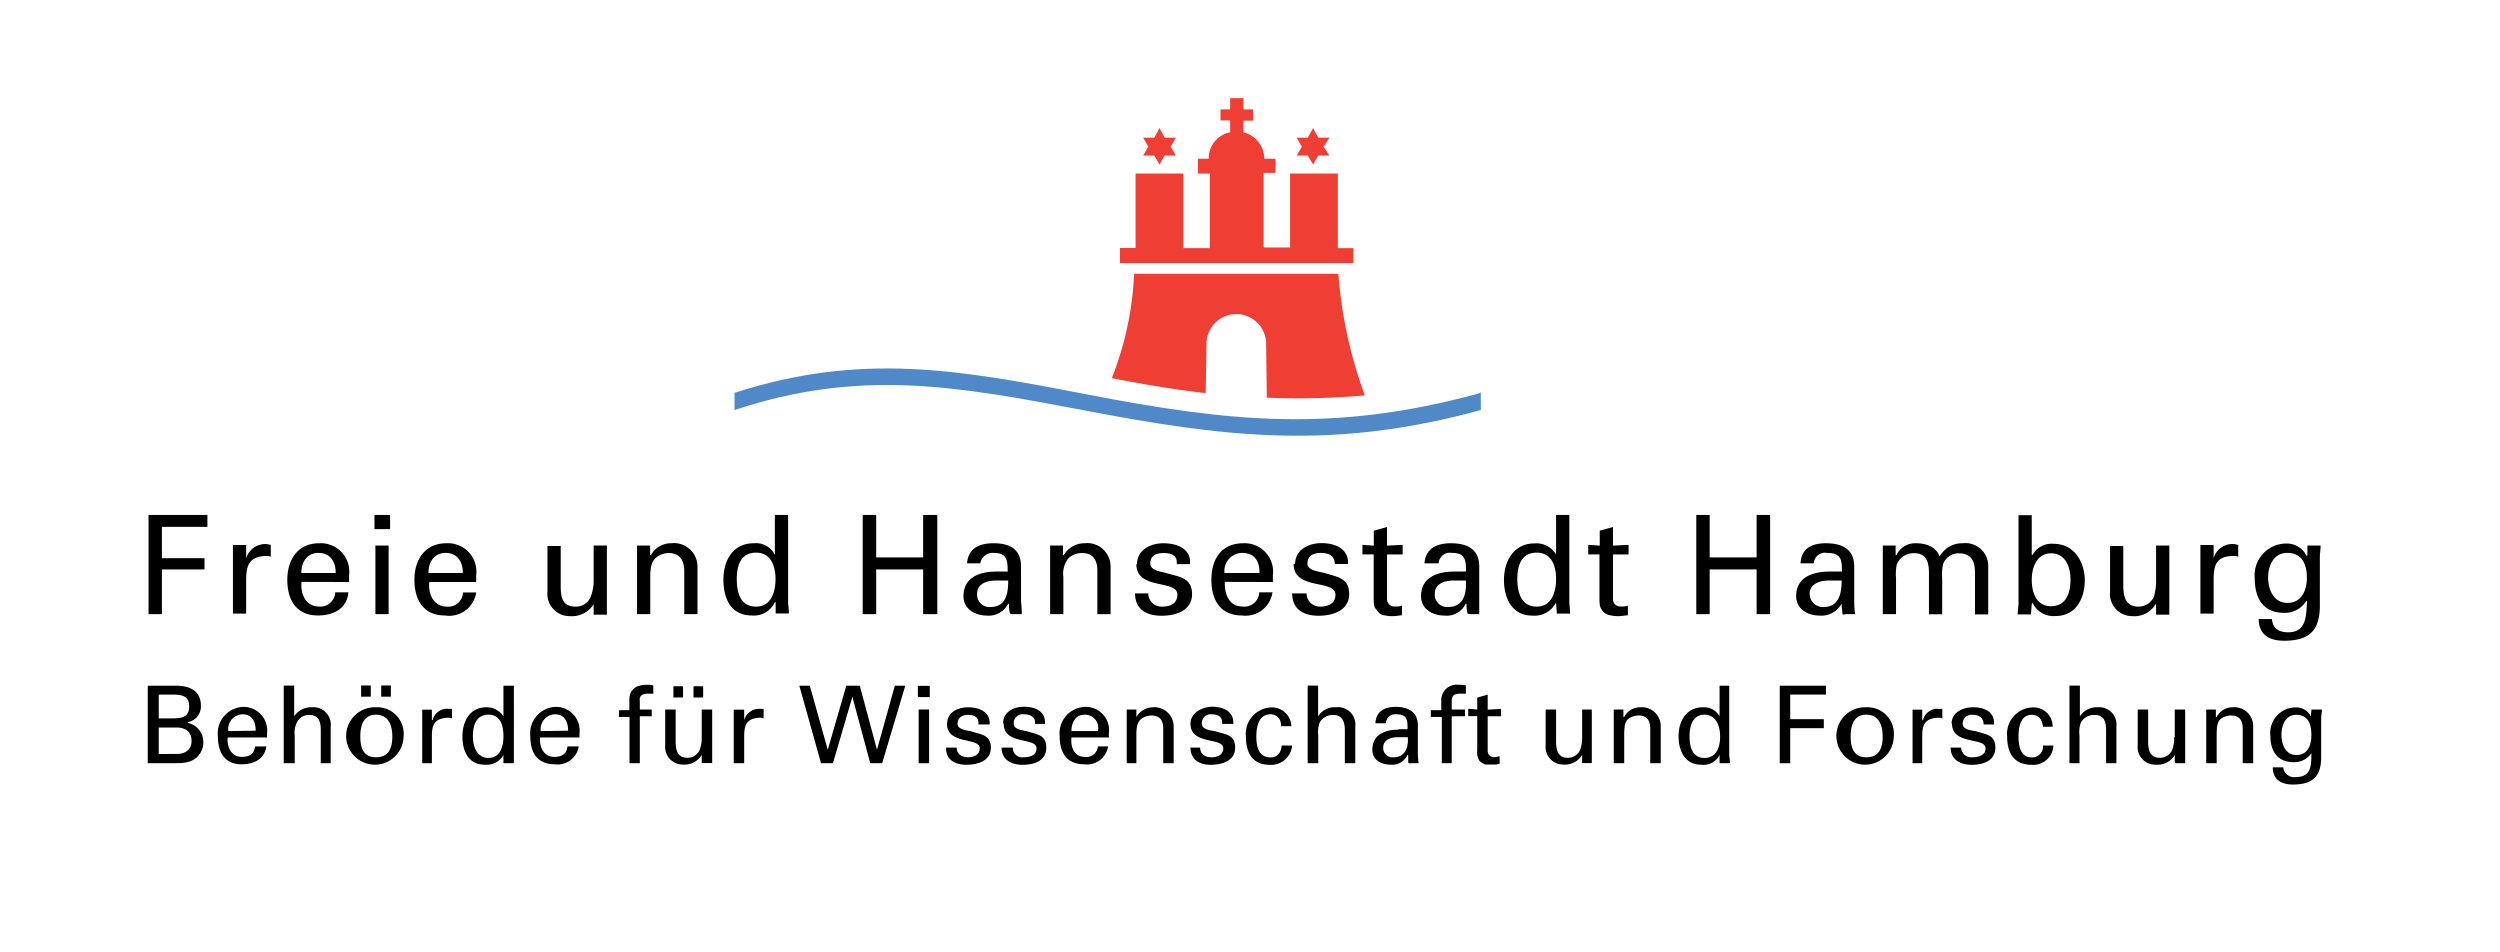 <svg id="Layer_1" data-name="Layer 1" xmlns="http://www.w3.org/2000/svg" viewBox="0 0 189 72"><defs><style>.cls-1{fill:#ef3e33;}.cls-2{fill:#4f89c8;}</style></defs><title>HH</title><polygon points="12.24 46.43 12.24 43.05 15.46 43.05 15.46 42.2 12.24 42.2 12.24 39.83 15.68 39.83 15.68 38.93 11.23 38.93 11.23 46.43 12.24 46.43"/><path d="M18.61,43.83c0-1.07.23-1.75,1.46-1.8a1,1,0,0,1,.4.06v-.9c-.11,0-.23-.06-.34-.06a1.52,1.52,0,0,0-1.52,1.07h0v-1h-1v5.19h1V43.83Z"/><path d="M26.39,44v-.51a2.15,2.15,0,0,0-2.25-2.42c-1.63,0-2.42,1.24-2.42,2.76s.68,2.7,2.31,2.7c1.24,0,2.2-.56,2.31-1.75h-1a1.11,1.11,0,0,1-1.24,1.07c-1,0-1.41-1-1.3-1.86Zm-3.61-.68c0-.85.45-1.52,1.3-1.52s1.3.62,1.3,1.52Z"/><path d="M29.38,46.43V41.24h-1v5.19ZM28.31,40h1.18V38.93H28.31V40Z"/><path d="M36,44v-.51a2.15,2.15,0,0,0-2.25-2.42c-1.63,0-2.42,1.24-2.42,2.76s.68,2.7,2.31,2.7A2.06,2.06,0,0,0,36,44.79H35a1.11,1.11,0,0,1-1.24,1.07c-1,0-1.41-1-1.3-1.86Zm-3.61-.68c0-.85.45-1.52,1.3-1.52s1.3.62,1.3,1.52Z"/><path d="M44.88,43.89a3.31,3.31,0,0,1-.23,1.24,1.2,1.2,0,0,1-1.13.73c-1,0-1.13-.68-1.13-1.58v-3h-1v3.44a1.68,1.68,0,0,0,1.69,1.86,1.94,1.94,0,0,0,1.8-.9h0v.79h1V41.24h-1v2.65Z"/><path d="M49.16,41.24h-1v5.19h1V43.61c0-1,.23-1.24.39-1.41a1.49,1.49,0,0,1,1-.39c.79,0,1.18.51,1.18,1.35v3.27h1V42.82a1.78,1.78,0,0,0-2-1.75,1.73,1.73,0,0,0-1.52.9h-.06v-.73Z"/><path d="M55.7,43.78c0-1,.28-2,1.46-2s1.47,1.13,1.47,2-.28,2.08-1.47,2.08-1.46-1.07-1.46-2.08Zm2.93-1.86h-.06A1.6,1.6,0,0,0,57,41.07c-1.64,0-2.31,1.35-2.31,2.76s.56,2.7,2.14,2.7a1.75,1.75,0,0,0,1.75-1h.06v.85h1c0-.34-.06-.62-.06-1V38.93h-1v3Z"/><polygon points="66.24 46.43 66.24 43.05 69.79 43.05 69.79 46.43 70.86 46.43 70.86 38.93 69.79 38.93 69.79 42.14 66.24 42.14 66.24 38.93 65.22 38.93 65.22 46.43 66.24 46.43"/><path d="M76.22,43.89c0,1-.17,2-1.35,2a.93.93,0,0,1-1-1c0-.79.79-1,1.41-1Zm-.9-.68c-1.18,0-2.48.39-2.48,1.86,0,1,.9,1.47,1.8,1.47a1.64,1.64,0,0,0,1.58-.9h.06a2.71,2.71,0,0,0,.06.68c0,.11.17.11.23.11h.68c0-.45-.06-.9-.06-1.13V42.82c0-1.41-1-1.75-2.08-1.75s-1.92.39-2,1.52h1a.94.94,0,0,1,1-.79c1,0,1.07.51,1.07,1.41h-.9Z"/><path d="M80.39,41.24h-1v5.19h1V43.61a1.86,1.86,0,0,1,.39-1.41,1.49,1.49,0,0,1,1-.39c.85,0,1.18.51,1.18,1.35v3.27h1V42.82A1.76,1.76,0,0,0,82,41.07a1.81,1.81,0,0,0-1.58.9h-.06v-.73Z"/><path d="M85.91,42.65c0,2,3.1,1.13,3.1,2.31,0,.68-.56.9-1.13.9a1,1,0,0,1-1.07-1h-1c0,1.24.9,1.69,2,1.69s2.31-.39,2.31-1.64-1-1.3-1.92-1.58c-.34-.11-1.24-.17-1.24-.73s.39-.79,1-.79,1.07.17,1,.84h1c.11-1.18-1-1.58-2-1.58s-2,.51-2,1.58Z"/><path d="M96.23,44v-.51A2.15,2.15,0,0,0,94,41.07c-1.69,0-2.42,1.24-2.42,2.76s.68,2.7,2.31,2.7a2.06,2.06,0,0,0,2.31-1.75h-1a1.13,1.13,0,0,1-1.3,1.07c-1,0-1.35-1-1.3-1.86Zm-3.66-.68a1.37,1.37,0,0,1,1.3-1.52c1,0,1.35.62,1.35,1.52Z"/><path d="M97.8,42.65c0,2,3.16,1.13,3.16,2.31,0,.68-.56.9-1.18.9a1,1,0,0,1-1-1H97.69c0,1.24.9,1.69,2,1.69S102,46.14,102,44.9s-1-1.3-1.86-1.58c-.39-.11-1.3-.17-1.3-.73s.45-.79,1-.79,1.07.17,1.07.84h1c.06-1.18-1-1.58-2-1.58s-2,.51-2,1.58Z"/><path d="M103,41.18v.73h.85v3.27c0,.73.06.73.28,1a.69.69,0,0,0,.56.34,2.29,2.29,0,0,0,.62.06c.28,0,.45-.06.68-.06v-.73a1.38,1.38,0,0,1-.51.06.55.55,0,0,1-.62-.56V41.92h1.18v-.73l-1.18.06V39.84l-1,.28v1.13l-.85-.06Z"/><path d="M110.82,43.89c.06,1-.17,2-1.35,2a.93.93,0,0,1-1-1c0-.79.79-1,1.41-1Zm-.85-.68c-1.24,0-2.54.39-2.54,1.86,0,1,.9,1.47,1.8,1.47a1.59,1.59,0,0,0,1.58-.9h.06a2.76,2.76,0,0,0,.06.68c0,.11.17.11.28.11h.62V42.82c0-1.41-1.07-1.75-2.14-1.75s-1.92.39-2,1.52h1.07a.85.85,0,0,1,1-.79c1,0,1.07.51,1.07,1.41H110Z"/><path d="M114.71,43.78c0-1,.28-2,1.47-2s1.46,1.13,1.46,2-.28,2.08-1.46,2.08-1.47-1.07-1.47-2.08Zm2.93-1.86h0a1.73,1.73,0,0,0-1.63-.84c-1.58,0-2.31,1.35-2.31,2.76s.62,2.7,2.14,2.7a1.83,1.83,0,0,0,1.8-1h0v.06l.06.79h1c0-.34-.06-.62-.06-1V38.93h-1v3Z"/><path d="M120.07,41.18v.73h.85v3.27c0,.73.06.73.23,1a.87.87,0,0,0,.62.34,2.29,2.29,0,0,0,.62.06c.23,0,.45-.06.68-.06v-.73a1.38,1.38,0,0,1-.51.06.55.55,0,0,1-.62-.56V41.92h1.18v-.73l-1.18.06V39.84l-1,.28v1.13l-.85-.06Z"/><polygon points="129.25 46.43 129.25 43.05 132.8 43.05 132.8 46.43 133.82 46.43 133.82 38.93 132.8 38.93 132.8 42.14 129.25 42.14 129.25 38.93 128.24 38.93 128.24 46.43 129.25 46.43"/><path d="M139.23,43.89c0,1-.23,2-1.35,2a1,1,0,0,1-1.07-1c0-.79.85-1,1.41-1Zm-.9-.68c-1.24,0-2.54.39-2.54,1.86,0,1,.9,1.47,1.8,1.47a1.72,1.72,0,0,0,1.63-.9h0c0,.23.06.45.06.68s.17.11.28.11h.68a9.28,9.28,0,0,1-.06-1.13V42.82c0-1.41-1.07-1.75-2.14-1.75s-1.86.39-1.92,1.52h1a.85.85,0,0,1,1-.79c1.07,0,1.13.51,1.13,1.41h-.9Z"/><path d="M143.34,41.24h-1v5.19h1v-2.7a3.66,3.66,0,0,1,.06-1.07,1.37,1.37,0,0,1,1.3-.84c.9,0,1.13.62,1.13,1.52v3.1h1v-2.7a3.82,3.82,0,0,1,.06-1.07,1.24,1.24,0,0,1,1.18-.84c1.13,0,1.24.84,1.24,1.52v3.1h1V42.76a1.72,1.72,0,0,0-1.92-1.69,1.94,1.94,0,0,0-1.75,1c-.23-.62-.85-1-1.8-1a1.55,1.55,0,0,0-1.47.9h-.06v-.73Z"/><path d="M156.53,43.83c0,1-.34,2-1.47,2s-1.46-1.07-1.46-2,.39-2,1.46-2,1.47,1,1.47,2Zm-2.87,1.8-.06-.06h.06a1.75,1.75,0,0,0,1.75,1c1.58,0,2.2-1.41,2.2-2.7s-.73-2.76-2.37-2.76a1.65,1.65,0,0,0-1.58.84h-.06v-3h-1v6.65c0,.23-.06.51-.06.85h1l.06-.79Z"/><path d="M163,43.89a4.34,4.34,0,0,1-.17,1.24,1.28,1.28,0,0,1-1.18.73c-.9,0-1.13-.68-1.13-1.58v-3h-1v3.44a1.68,1.68,0,0,0,1.69,1.86,1.85,1.85,0,0,0,1.75-.9H163v.79h1V41.24h-1v2.65Z"/><path d="M167.35,43.83c0-1.07.17-1.75,1.41-1.8a1.09,1.09,0,0,1,.45.06v-.9c-.11,0-.23-.06-.34-.06a1.48,1.48,0,0,0-1.52,1.07h0v-1h-1v5.19h1V43.83Z"/><path d="M171.47,43.66c0-.79.34-1.86,1.46-1.86s1.47.9,1.47,1.86-.39,1.92-1.47,1.92-1.46-1.07-1.46-1.92ZM174.4,42c0,.11-.17-.23-.17-.23a1.68,1.68,0,0,0-1.35-.68,2.4,2.4,0,0,0-2.42,2.65c0,1.46.62,2.59,2.2,2.59a1.87,1.87,0,0,0,1.69-.9h.06c-.06,1.18-.06,2.37-1.41,2.37-.73,0-1.18-.28-1.24-1h-1c0,1.18.79,1.64,1.92,1.64,1.92,0,2.7-.79,2.7-2.65V42.14c0-.28.06-.62.06-.9h-1V42Z"/><path d="M12,52.51h1c.79,0,1.3.11,1.3.9s-.51.9-1.3.9H12v-1.8Zm1.3,5.18a3.12,3.12,0,0,0,1-.11,1.51,1.51,0,0,0,1.07-1.41,1.47,1.47,0,0,0-1.18-1.52V54.6a1.22,1.22,0,0,0,1-1.24c0-1.13-.85-1.52-1.86-1.52H11.17V57.7h2.14ZM12,55h1.35c.62,0,1.13.28,1.13,1s-.51,1-1.13,1H12V55Z"/><path d="M20.19,55.78v-.34a1.79,1.79,0,0,0-1.8-2,2,2,0,0,0-1.92,2.2c0,1.24.51,2.14,1.8,2.14,1,0,1.75-.45,1.86-1.35h-.85c-.06.56-.4.79-1,.79-.79,0-1.13-.73-1.07-1.47h2.93Zm-2.93-.51A1.12,1.12,0,0,1,18.33,54c.73,0,1,.56,1,1.24Z"/><path d="M22.28,57.7V55.61a1.7,1.7,0,0,1,.17-1,1,1,0,0,1,.9-.56c.73,0,.9.45.9,1.18V57.7H25V54.93a1.31,1.31,0,0,0-1.41-1.46,1.54,1.54,0,0,0-1.35.68h0V51.83h-.79V57.7h.79Z"/><path d="M28.42,53.47a2.17,2.17,0,1,0,2.09,2.2,2,2,0,0,0-2.09-2.2Zm-1.18,2.2c0-.9.28-1.64,1.18-1.64s1.24.73,1.24,1.64-.28,1.58-1.24,1.58-1.18-.73-1.18-1.58Zm2.31-3v-.85h-.73v.85Zm-1.52,0v-.85h-.73v.85Z"/><path d="M32.65,55.67c0-.85.17-1.35,1.18-1.41a.7.7,0,0,1,.34.06v-.73h-.28a1.11,1.11,0,0,0-1.18.85h-.06v-.79h-.73V57.7h.73v-2Z"/><path d="M35.75,55.67c0-.79.23-1.64,1.18-1.64s1.13.9,1.13,1.64-.23,1.63-1.13,1.63-1.18-.9-1.18-1.63Zm2.31-1.52h0a1.51,1.51,0,0,0-1.3-.68c-1.24,0-1.8,1.07-1.8,2.2s.45,2.14,1.69,2.14a1.45,1.45,0,0,0,1.41-.73h0v.62h.79V51.84h-.79v2.31Z"/><path d="M43.81,55.78v-.34a1.79,1.79,0,0,0-1.8-2,2,2,0,0,0-1.92,2.2c0,1.24.51,2.14,1.86,2.14a1.61,1.61,0,0,0,1.8-1.35h-.85c-.06.56-.4.79-1,.79-.79,0-1.13-.73-1.07-1.47h2.93Zm-2.93-.51A1.12,1.12,0,0,1,41.95,54c.73,0,1,.56,1,1.24Z"/><path d="M48.37,57.7V54.15h.9v-.51h-.9V53c-.06-.45.23-.56.68-.56h.34v-.62a1.6,1.6,0,0,0-.51-.05c-.62,0-1.3.23-1.3,1.13v.79H46.8v.51h.79V57.7h.79Z"/><path d="M53.05,55.73a2.56,2.56,0,0,1-.17,1,1,1,0,0,1-.9.56c-.73,0-.9-.51-.9-1.24V53.64h-.79v2.7a1.33,1.33,0,0,0,1.35,1.46,1.5,1.5,0,0,0,1.41-.73h0v.62h.79V53.64h-.79v2.09Zm.11-3v-.85h-.73v.85Zm-1.52,0v-.85h-.73v.85Z"/><path d="M56.26,55.67c0-.85.17-1.35,1.13-1.41a.71.71,0,0,1,.34.06v-.73H57.5a1.18,1.18,0,0,0-1.24.85h0v-.79h-.79V57.7h.79v-2Z"/><polygon points="62.07 57.7 62.97 57.7 64.44 52.68 64.44 52.68 65.79 57.7 66.69 57.7 68.44 51.84 67.65 51.84 66.3 56.68 66.3 56.68 65 51.84 63.98 51.84 62.58 56.68 62.58 56.68 61.22 51.84 60.43 51.84 62.07 57.7"/><path d="M70.24,57.7V53.64h-.79V57.7Zm-.85-5h.9v-.85h-.9v.85Z"/><path d="M71.59,54.71c0,1.64,2.48,1,2.48,1.86,0,.51-.45.68-.9.68s-.85-.23-.85-.73h-.79c-.06.9.68,1.3,1.52,1.3s1.86-.28,1.86-1.3-.85-1-1.52-1.24c-.28-.06-1-.11-1-.56s.34-.68.79-.68.85.17.79.73h.85c.06-1-.85-1.3-1.64-1.3s-1.58.39-1.58,1.24Z"/><path d="M75.88,54.71c0,1.64,2.48,1,2.48,1.86,0,.51-.45.68-1,.68a.7.7,0,0,1-.79-.73h-.85c0,.9.73,1.3,1.58,1.3s1.8-.28,1.8-1.3-.79-1-1.46-1.24c-.28-.06-1-.11-1-.56A.67.67,0,0,1,77.4,54c.45,0,.9.17.85.73H79c.06-1-.79-1.3-1.58-1.3s-1.58.39-1.58,1.24Z"/><path d="M83.83,55.78v-.34a1.76,1.76,0,0,0-1.8-2,2,2,0,0,0-1.92,2.2c0,1.24.51,2.14,1.86,2.14a1.61,1.61,0,0,0,1.8-1.35H83a.87.87,0,0,1-1,.79c-.79,0-1.07-.73-1-1.47h2.88ZM81,55.27c0-.68.34-1.24,1-1.24a1,1,0,0,1,1,1.24Z"/><path d="M85.91,53.64h-.73V57.7h.73V55.5c0-.85.23-1,.34-1.13a1.37,1.37,0,0,1,.79-.28c.62,0,.9.34.9,1V57.7h.79V54.88a1.46,1.46,0,0,0-1.58-1.41,1.49,1.49,0,0,0-1.24.73h0v-.56Z"/><path d="M90,54.71c0,1.64,2.48,1,2.48,1.86,0,.51-.45.68-.9.68s-.85-.23-.85-.73H90c0,.9.68,1.3,1.52,1.3s1.86-.28,1.86-1.3-.79-1-1.52-1.24c-.28-.06-1-.11-1-.56A.67.67,0,0,1,91.6,54c.45,0,.85.17.79.73h.85c.06-1-.85-1.3-1.58-1.3S90,53.86,90,54.71Z"/><path d="M97.63,54.94a1.47,1.47,0,0,0-1.52-1.46,2,2,0,0,0-1.92,2.2c0,1.24.51,2.14,1.8,2.14a1.58,1.58,0,0,0,1.69-1.46H96.9c-.06.56-.34.9-.85.9-.79,0-1.07-.62-1.07-1.58S95.27,54,96.05,54a.8.8,0,0,1,.79.9h.79Z"/><path d="M99.66,57.7V55.61a2.15,2.15,0,0,1,.11-1,1.16,1.16,0,0,1,1-.56c.68,0,.9.45.9,1.18V57.7h.79V54.93A1.31,1.31,0,0,0,101,53.47a1.48,1.48,0,0,0-1.35.68h0V51.83h-.79V57.7h.79Z"/><path d="M106.43,55.73c.06.73-.17,1.52-1.07,1.52a.7.7,0,0,1-.79-.73c0-.62.62-.79,1.13-.79Zm-.68-.57c-1,0-2,.34-2,1.52,0,.79.68,1.13,1.41,1.13a1.25,1.25,0,0,0,1.24-.73h.06v.56c.06.11.17.06.23.06h.56a5.17,5.17,0,0,1-.06-.85v-2c0-1.13-.85-1.41-1.69-1.41s-1.47.34-1.52,1.24h.79a.71.71,0,0,1,.79-.68c.85,0,.85.45.85,1.13h-.68Z"/><path d="M109.75,57.7V54.15h1v-.51h-1V53c0-.45.23-.56.68-.56h.39v-.62a2.17,2.17,0,0,0-.56-.05,1.16,1.16,0,0,0-1.3,1.13v.79h-.79v.51H109V57.7h.79Z"/><path d="M111,53.58v.56h.68v2.59a1.14,1.14,0,0,0,.17.79,1.39,1.39,0,0,0,.45.28h.56a1.55,1.55,0,0,0,.51-.06v-.56c-.11,0-.28.06-.39.06a.46.46,0,0,1-.51-.45V54.15h1v-.56l-1,.06V52.51l-.79.23v.9l-.68-.06Z"/><path d="M119.61,55.73a2.56,2.56,0,0,1-.17,1,1,1,0,0,1-.9.56c-.73,0-.9-.51-.9-1.24V53.64h-.79v2.7a1.33,1.33,0,0,0,1.35,1.46,1.5,1.5,0,0,0,1.41-.73h0v.62h.73V53.64h-.73v2.09Z"/><path d="M122.77,53.64H122V57.7h.79V55.5c0-.85.17-1,.28-1.13a1.37,1.37,0,0,1,.79-.28c.62,0,.9.34.9,1V57.7h.79V54.88a1.42,1.42,0,0,0-1.52-1.41,1.36,1.36,0,0,0-1.24.73h-.06v-.56Z"/><path d="M127.73,55.67c0-.79.23-1.64,1.13-1.64s1.18.9,1.18,1.64-.23,1.63-1.18,1.63-1.13-.9-1.13-1.63ZM130,54.15H130a1.35,1.35,0,0,0-1.24-.68c-1.3,0-1.86,1.07-1.86,2.2s.51,2.14,1.69,2.14a1.36,1.36,0,0,0,1.41-.73H130v.62h.79c0-.23-.06-.45-.06-.73V51.84H130v2.31Z"/><polygon points="135.34 57.7 135.34 55.05 137.88 55.05 137.88 54.37 135.34 54.37 135.34 52.51 138.04 52.51 138.04 51.84 134.55 51.84 134.55 57.7 135.34 57.7"/><path d="M141.09,53.47a2.17,2.17,0,1,0,2.08,2.2,2,2,0,0,0-2.08-2.2Zm-1.18,2.2c0-.9.28-1.64,1.18-1.64s1.24.73,1.24,1.64-.28,1.58-1.24,1.58-1.18-.73-1.18-1.58Z"/><path d="M145.32,55.67c0-.85.17-1.35,1.18-1.41a.83.83,0,0,1,.34.06v-.73h-.28a1.11,1.11,0,0,0-1.18.85h-.06v-.79h-.73V57.7h.73v-2Z"/><path d="M147.57,54.71c0,1.64,2.54,1,2.54,1.86,0,.51-.51.68-1,.68a.77.77,0,0,1-.85-.73h-.79c0,.9.73,1.3,1.58,1.3s1.8-.28,1.8-1.3-.79-1-1.47-1.24c-.34-.06-1-.11-1-.56a.67.67,0,0,1,.73-.68c.45,0,.85.17.85.73h.79c.06-1-.79-1.3-1.58-1.3s-1.63.39-1.63,1.24Z"/><path d="M155.18,54.94a1.44,1.44,0,0,0-1.52-1.46,2,2,0,0,0-1.92,2.2c0,1.24.51,2.14,1.86,2.14a1.53,1.53,0,0,0,1.64-1.46h-.79a.82.82,0,0,1-.85.9c-.73,0-1-.62-1-1.58s.28-1.64,1-1.64c.56,0,.79.39.85.9h.73Z"/><path d="M157.21,57.7V55.61a2.14,2.14,0,0,1,.11-1,1.16,1.16,0,0,1,1-.56c.73,0,.9.45.9,1.18V57.7H160V54.93a1.31,1.31,0,0,0-1.41-1.46,1.54,1.54,0,0,0-1.35.68h0V51.83h-.79V57.7h.79Z"/><path d="M164.37,55.73a2.56,2.56,0,0,1-.17,1,1,1,0,0,1-.9.56c-.73,0-.9-.51-.9-1.24V53.64h-.79v2.7A1.33,1.33,0,0,0,163,57.81a1.5,1.5,0,0,0,1.41-.73h0v.62h.79V53.64h-.79v2.09Z"/><path d="M167.52,53.64h-.73V57.7h.79V55.5c0-.85.17-1,.28-1.13a1.37,1.37,0,0,1,.79-.28c.62,0,.9.34.9,1V57.7h.79V54.88a1.42,1.42,0,0,0-1.52-1.41,1.36,1.36,0,0,0-1.24.73h-.06v-.56Z"/><path d="M172.48,55.56c0-.62.23-1.52,1.13-1.52s1.13.73,1.13,1.52-.28,1.52-1.13,1.52-1.13-.85-1.13-1.52Zm2.26-1.35c0,.06-.11-.17-.11-.17a1.22,1.22,0,0,0-1.07-.56,1.93,1.93,0,0,0-1.92,2.14c0,1.13.51,2,1.75,2a1.54,1.54,0,0,0,1.35-.68h0c0,.9,0,1.8-1.13,1.8a.84.84,0,0,1-1-.73h-.79c0,.9.62,1.3,1.52,1.3,1.52,0,2.14-.62,2.14-2.08V54.37c0-.28.06-.51.06-.73h-.79l-.06.56Z"/><path class="cls-1" d="M95.77,30.08,95.72,26a2.25,2.25,0,0,0-4.51,0l-.06,3.72c-2.42-.28-4.79-.68-7.1-1.13a24.36,24.36,0,0,0,1.69-7.89h15.44a33.94,33.94,0,0,0,2,9.19,55.67,55.67,0,0,1-7.44.17Z"/><polygon class="cls-1" points="88.9 11.76 88.05 11.76 87.66 12.44 87.26 11.76 86.42 11.76 86.81 11.09 86.42 10.41 87.26 10.41 87.66 9.68 88.05 10.41 88.9 10.41 88.5 11.09 88.9 11.76"/><polygon class="cls-1" points="100.51 11.76 99.66 11.76 99.27 12.44 98.87 11.76 98.03 11.76 98.42 11.09 98.03 10.41 98.87 10.41 99.27 9.68 99.66 10.41 100.51 10.41 100.06 11.09 100.51 11.76"/><path class="cls-2" d="M111.78,29.74l.17-.06V31c-11,3-19,2.14-30.1,0-9.52-1.8-16.8-3.16-26.32,0v-1.3c9.58-3.1,17-1.75,26.6.11,10.77,2.08,18.66,2.93,29.65-.06Z"/><path class="cls-1" d="M91.38,12V12A2,2,0,0,1,93,10v-.9h-.73V8.27H93V7.42h1v.85h.73v.85H94V10a2.07,2.07,0,0,1,1.58,2h.85v1.07h-.9v5.64h2V13.12h3.61v5.64h1.18v1.13H84.67V18.75h1.18V13.12h3.61v5.64h2V13.12h-.9V12Z"/></svg>